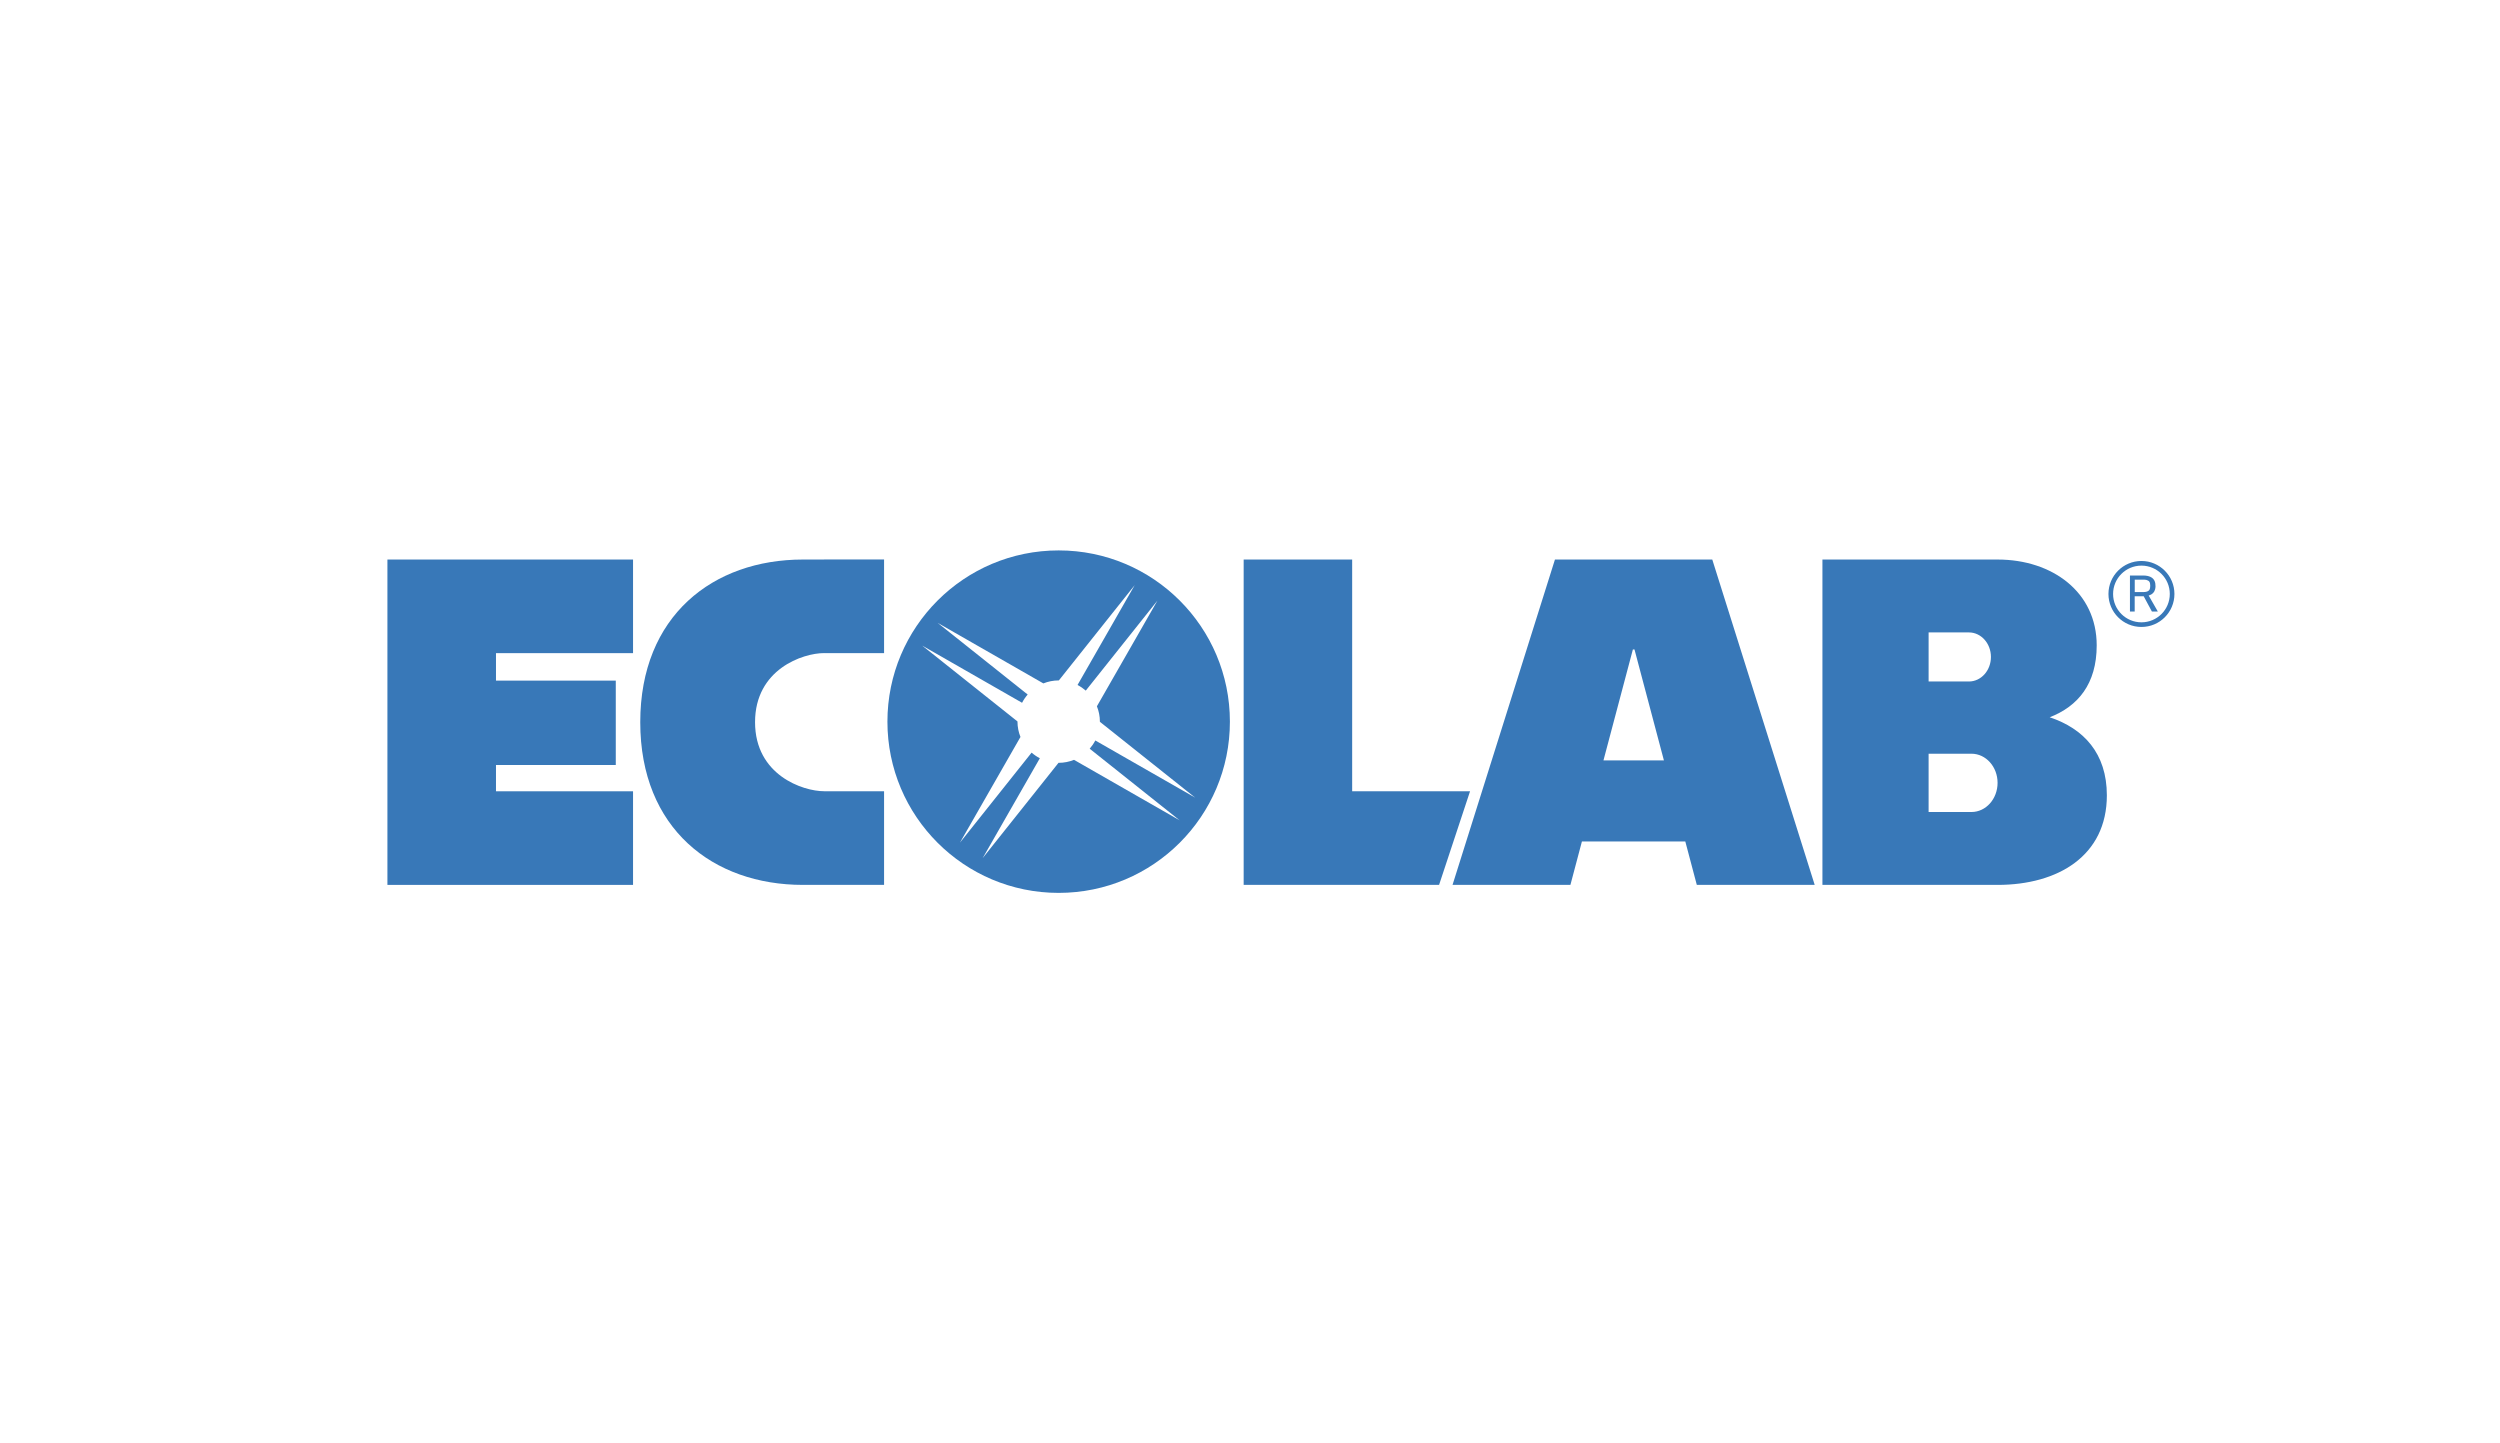 <?xml version="1.0" encoding="utf-8"?>
<!-- Generator: Adobe Illustrator 26.2.1, SVG Export Plug-In . SVG Version: 6.00 Build 0)  -->
<svg version="1.1" id="Layer_1" xmlns="http://www.w3.org/2000/svg" xmlns:xlink="http://www.w3.org/1999/xlink" x="0px" y="0px"
	 viewBox="0 0 485 280" style="enable-background:new 0 0 485 280;" xml:space="preserve">
<style type="text/css">
	.st0{fill:#FFFFFF;}
	.st1{fill:#3878B8;}
</style>
<rect class="st0" width="485" height="280"/>
<g>
	<g>
		<path class="st1" d="M416.98,115.49c0.58-0.2,0.95-0.58,1.1-1.13c0.11-0.38,0.11-0.77,0.05-1.16c-0.06-0.43-0.27-0.84-0.64-1.11
			c-0.46-0.33-1.07-0.43-1.64-0.44c-0.02,0-0.04,0-0.06,0c-0.83,0-2.58,0-2.58,0s0,4.66,0,6.99c0.31,0,0.61,0,0.92,0
			c0-0.99,0-2.96,0-2.96h1.75l1.59,2.96h1.15c0,0-1.18-2.07-1.78-3.11C416.9,115.52,416.94,115.5,416.98,115.49z M415.82,114.86
			c-0.53,0-1.68,0-1.68,0v-2.41h0.05c0,0,1.18,0,1.8,0c0.25,0,0.54,0.07,0.75,0.19c0.23,0.13,0.33,0.33,0.37,0.57
			c0.05,0.29,0.05,0.58,0,0.87c-0.03,0.2-0.12,0.4-0.3,0.53C416.56,114.81,416.15,114.86,415.82,114.86z"/>
		<path class="st1" d="M415.44,108.83c-3.53,0-6.4,2.86-6.4,6.4c0,3.53,2.86,6.4,6.4,6.4s6.4-2.86,6.4-6.4
			C421.84,111.7,418.97,108.83,415.44,108.83z M415.44,120.73c-3.04,0-5.5-2.46-5.5-5.5s2.46-5.5,5.5-5.5s5.5,2.46,5.5,5.5
			S418.48,120.73,415.44,120.73z"/>
	</g>
	<g>
		<polygon class="st1" points="262.32,153.51 262.32,108.55 241.27,108.55 241.27,171.67 279.18,171.67 285.19,153.51 		"/>
		<polygon class="st1" points="75.16,171.67 122.81,171.67 122.81,153.51 96.22,153.51 96.22,148.41 119.46,148.41 119.46,132.04 
			96.22,132.04 96.22,126.71 122.81,126.71 122.81,108.55 75.16,108.55 		"/>
		<path class="st1" d="M301.66,108.55L301.66,108.55l-19.87,63.12h22.87l2.23-8.42h20.06l2.23,8.42h22.87l-19.87-63.12H301.66z
			 M311.07,147.52l5.71-21.53h0.31l5.71,21.53H311.07z"/>
		<path class="st1" d="M397.64,139.15c5.47-2.12,9.12-6.45,9.12-13.95c0-10.33-8.61-16.65-19.22-16.65h-13.38h-0.28h-20.33v63.12
			h20.33h0.28h13.38c11.7,0,21.19-5.64,21.19-17.38C408.73,146.15,404.24,141.35,397.64,139.15z M374.15,122.69h7.82
			c2.36,0,4.27,2.13,4.27,4.76c0,2.63-1.91,4.76-4.27,4.76h-7.82V122.69z M382.46,157.53h-8.31v-11.31h8.31
			c2.8,0,5.07,2.53,5.07,5.65C387.53,155,385.26,157.53,382.46,157.53z"/>
		<path class="st1" d="M159.88,108.55h-4.11c-17.43,0-31.56,10.9-31.56,31.56s14.13,31.56,31.56,31.56h4.11h3.7h7.93v-18.17h-7.93
			h-3.7c-4.11,0-13.4-3.12-13.4-13.4c0-10.28,9.29-13.4,13.4-13.4l0,0.01h11.63v-18.17h-8.99H159.88z"/>
		<path class="st1" d="M205.38,106.78c-18.35,0-33.22,14.87-33.22,33.22s14.87,33.22,33.22,33.22S238.6,158.35,238.6,140
			S223.73,106.78,205.38,106.78z M212.49,143.65c-0.3,0.58-0.67,1.12-1.09,1.6l17.46,13.9l-20.5-11.74
			c-0.92,0.37-1.93,0.58-2.98,0.58c-0.01,0-0.02,0-0.03,0l-14.71,18.48l11.09-19.37c-0.58-0.3-1.12-0.67-1.6-1.09l-13.9,17.46
			l11.74-20.5c-0.37-0.92-0.58-1.93-0.58-2.98c0-0.01,0-0.02,0-0.03l-18.48-14.71l19.37,11.09c0.3-0.58,0.67-1.12,1.09-1.6
			l-17.46-13.9l20.5,11.74c0.92-0.37,1.93-0.58,2.98-0.58c0.01,0,0.02,0,0.03,0l14.71-18.48l-11.09,19.37
			c0.58,0.3,1.12,0.67,1.6,1.09l13.9-17.46l-11.74,20.5c0.37,0.92,0.58,1.93,0.58,2.98c0,0.01,0,0.02,0,0.03l18.48,14.71
			L212.49,143.65z"/>
	</g>
</g>
</svg>
